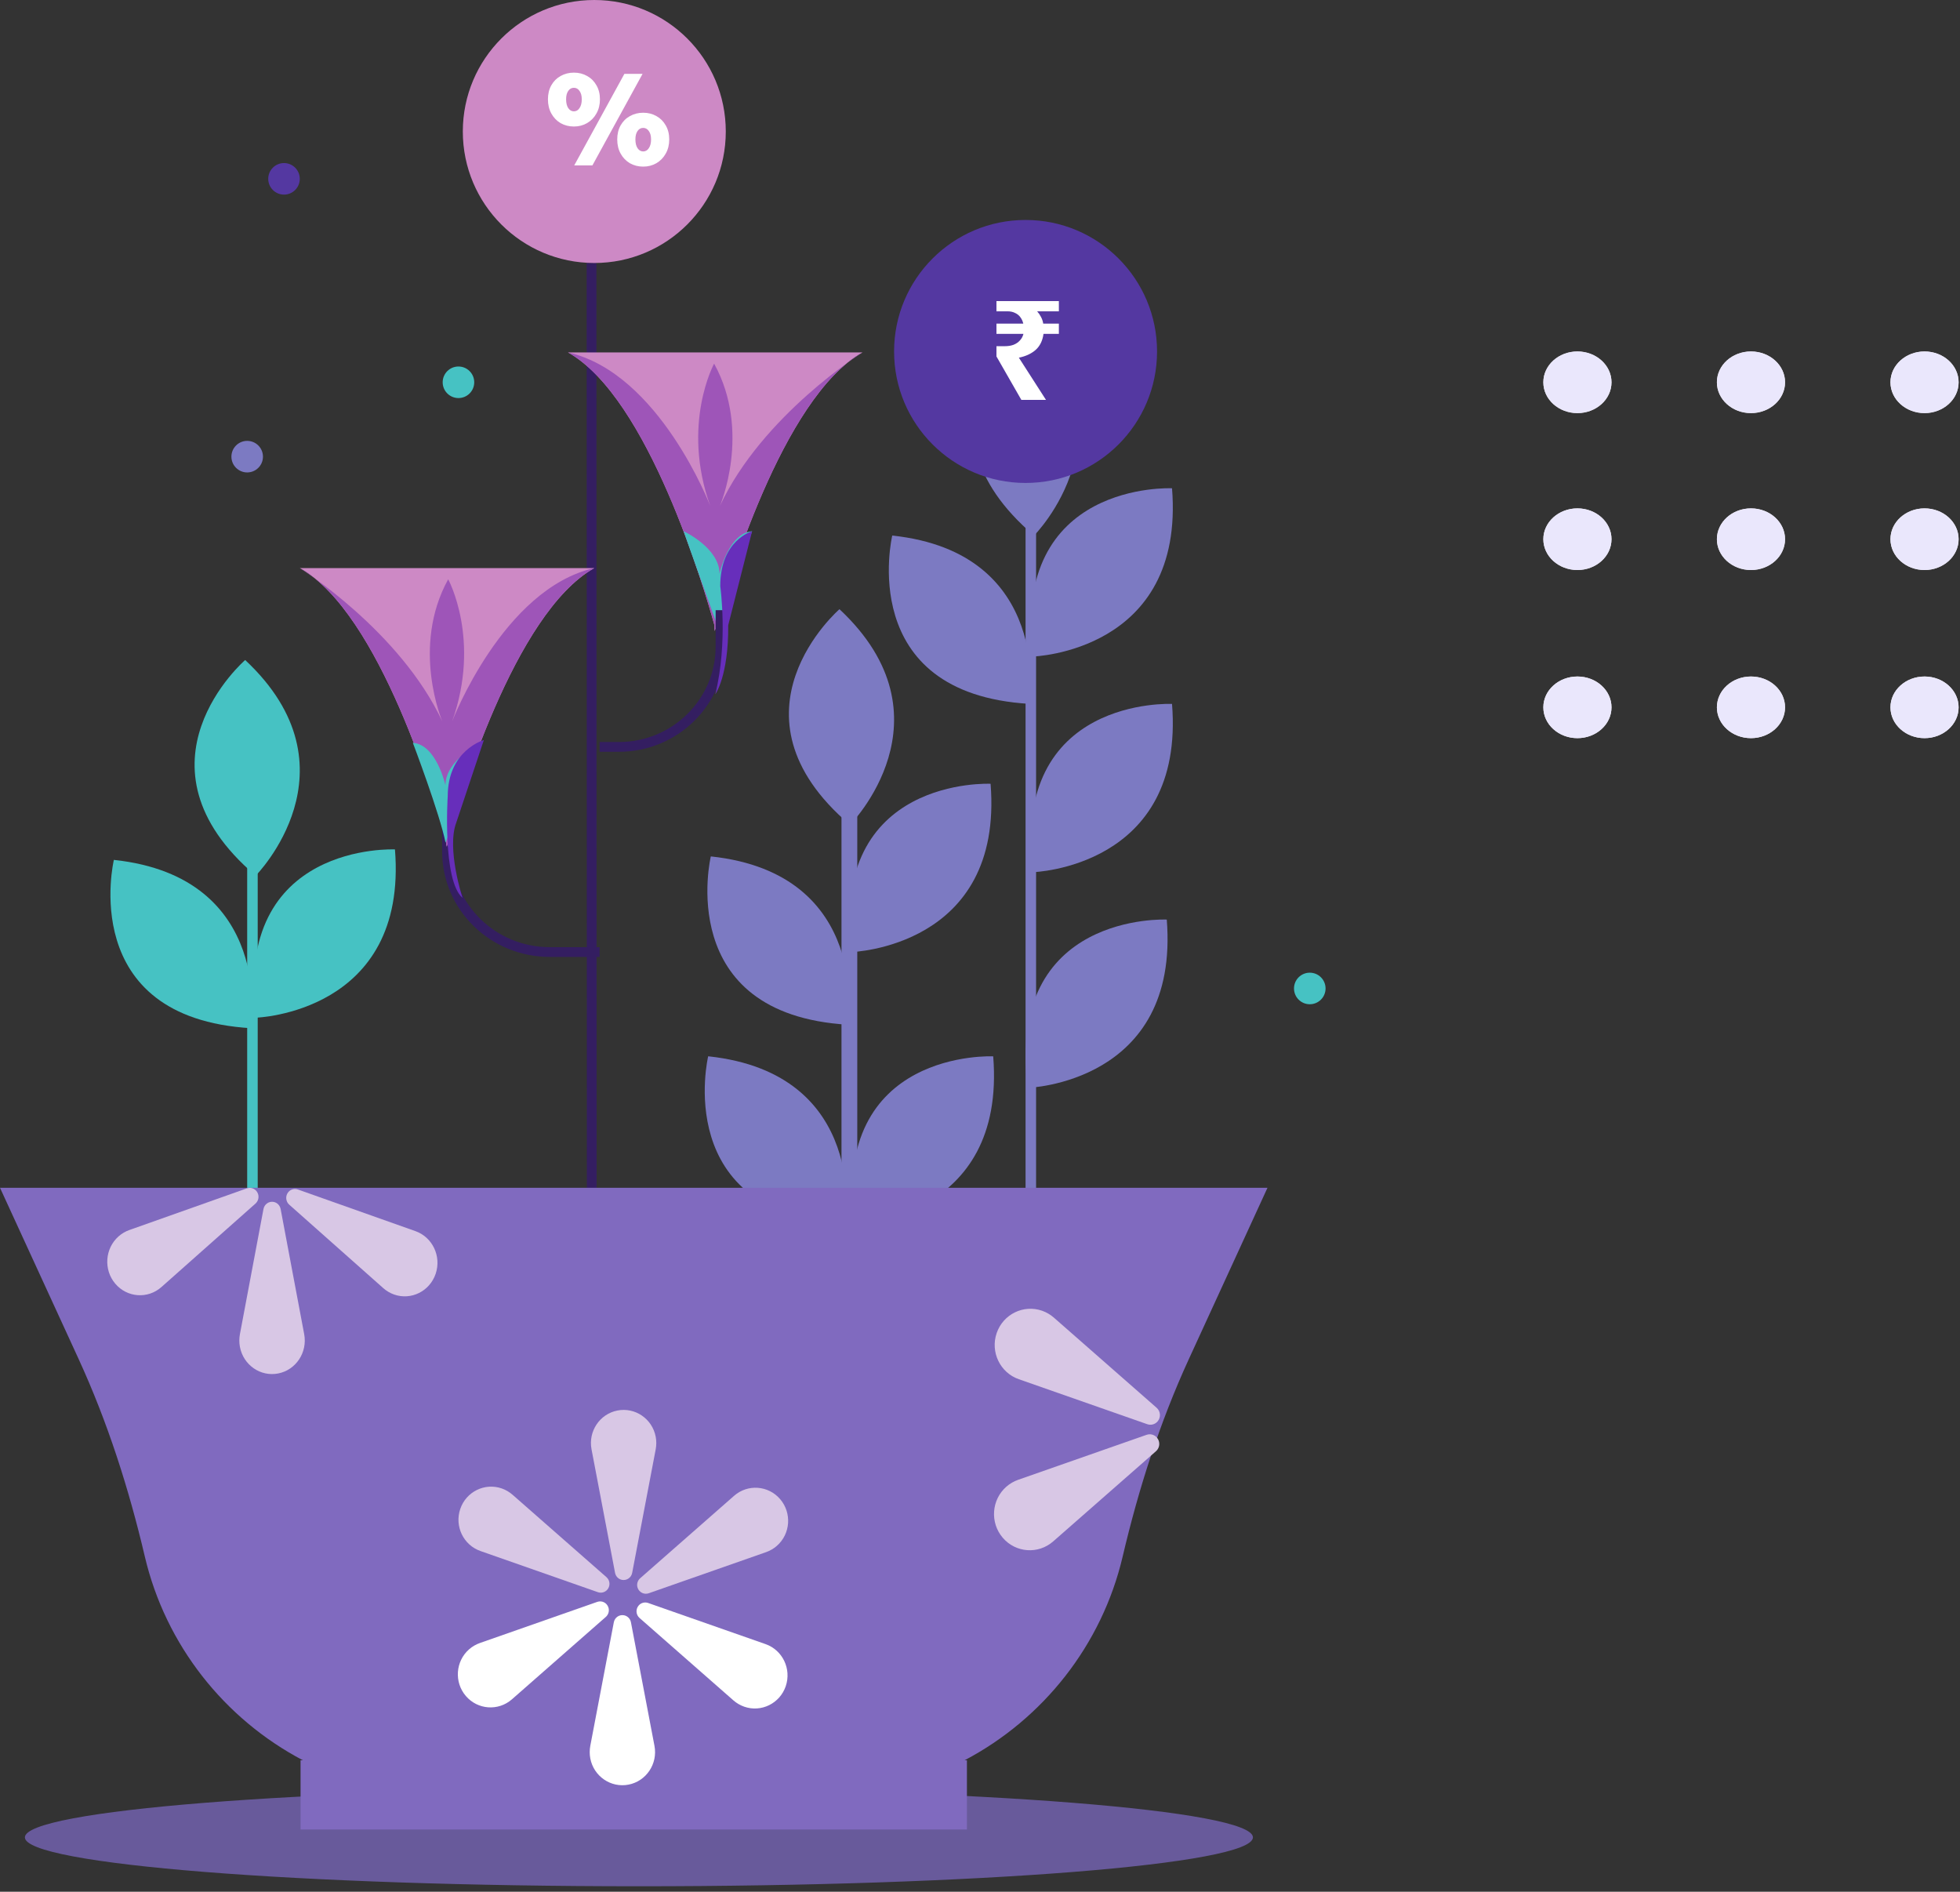<svg width="315" height="304" viewBox="0 0 315 304" fill="none" xmlns="http://www.w3.org/2000/svg">
<rect x="0" y="0" width="315" height="304" fill="#333333" stroke="none"/>
<ellipse cx="309.3" cy="61.432" rx="4.953" ry="5.477" transform="rotate(90 309.3 61.432)" fill="#E7E7E7"/>
<ellipse cx="309.3" cy="86.648" rx="4.953" ry="5.477" transform="rotate(90 309.3 86.648)" fill="#E7E7E7"/>
<ellipse cx="309.3" cy="113.666" rx="4.953" ry="5.477" transform="rotate(90 309.3 113.666)" fill="#E7E7E7"/>
<ellipse cx="309.3" cy="61.432" rx="4.953" ry="5.477" transform="rotate(90 309.3 61.432)" fill="#EAE7FC"/>
<ellipse cx="309.3" cy="86.648" rx="4.953" ry="5.477" transform="rotate(90 309.3 86.648)" fill="#EAE7FC"/>
<ellipse cx="309.3" cy="113.666" rx="4.953" ry="5.477" transform="rotate(90 309.3 113.666)" fill="#EAE7FC"/>
<ellipse cx="281.407" cy="61.432" rx="4.953" ry="5.477" transform="rotate(90 281.407 61.432)" fill="#E7E7E7"/>
<ellipse cx="281.407" cy="86.648" rx="4.953" ry="5.477" transform="rotate(90 281.407 86.648)" fill="#E7E7E7"/>
<ellipse cx="281.407" cy="113.666" rx="4.953" ry="5.477" transform="rotate(90 281.407 113.666)" fill="#E7E7E7"/>
<ellipse cx="281.407" cy="61.432" rx="4.953" ry="5.477" transform="rotate(90 281.407 61.432)" fill="#EAE7FC"/>
<ellipse cx="281.407" cy="86.648" rx="4.953" ry="5.477" transform="rotate(90 281.407 86.648)" fill="#EAE7FC"/>
<ellipse cx="281.407" cy="113.666" rx="4.953" ry="5.477" transform="rotate(90 281.407 113.666)" fill="#EAE7FC"/>
<ellipse cx="253.514" cy="61.432" rx="4.953" ry="5.477" transform="rotate(90 253.514 61.432)" fill="#E7E7E7"/>
<ellipse cx="253.514" cy="86.648" rx="4.953" ry="5.477" transform="rotate(90 253.514 86.648)" fill="#E7E7E7"/>
<ellipse cx="253.514" cy="113.666" rx="4.953" ry="5.477" transform="rotate(90 253.514 113.666)" fill="#E7E7E7"/>
<ellipse cx="253.514" cy="61.432" rx="4.953" ry="5.477" transform="rotate(90 253.514 61.432)" fill="#EAE7FC"/>
<ellipse cx="253.514" cy="86.648" rx="4.953" ry="5.477" transform="rotate(90 253.514 86.648)" fill="#EAE7FC"/>
<ellipse cx="253.514" cy="113.666" rx="4.953" ry="5.477" transform="rotate(90 253.514 113.666)" fill="#EAE7FC"/>
<path d="M96.358 152.99H88.367C79.243 152.99 71.846 145.767 71.846 136.857V131.013" stroke="#341E61" stroke-width="1.569"/>
<path d="M95.069 42.262L95.112 251.883" stroke="#341E61" stroke-width="1.569"/>
<path fill-rule="evenodd" clip-rule="evenodd" d="M91.287 56.632H114.828H115.079H138.62C125.695 63.875 116.671 94.724 115.079 100.496V101.43C115.079 101.43 115.036 101.263 114.954 100.957C114.871 101.263 114.828 101.43 114.828 101.43V100.496C113.236 94.724 104.211 63.875 91.287 56.632Z" fill="#CD89C5"/>
<path fill-rule="evenodd" clip-rule="evenodd" d="M91.287 56.632C104.211 63.875 113.236 94.724 114.828 100.496V101.43C114.828 101.43 114.871 101.263 114.954 100.957C115.036 101.263 115.079 101.43 115.079 101.43V100.496C116.671 94.724 125.695 63.875 138.62 56.632C138.62 56.632 122.479 66.751 115.705 81.292C115.705 81.292 120.805 69.392 114.769 58.436C114.769 58.436 109.453 68.153 114.141 81.292C114.141 81.292 105.975 59.947 91.287 56.632Z" fill="#9E55B8"/>
<path fill-rule="evenodd" clip-rule="evenodd" d="M120.87 85.37C120.87 85.37 116.549 96.751 115.61 101.43C115.61 101.43 110.304 86.708 109.882 85.37C109.882 85.37 115.636 88.05 115.636 92.197C115.636 92.197 117.066 85.638 120.87 85.37Z" fill="#46C2C3"/>
<path d="M96.358 120.025H99.469C108.488 120.025 115.799 112.802 115.799 103.893V98.049" stroke="#341E61" stroke-width="1.569"/>
<path fill-rule="evenodd" clip-rule="evenodd" d="M120.87 85.37C120.87 85.37 115.754 86.759 115.754 94.187C115.754 94.187 117.035 103.247 114.953 111.573C114.953 111.573 117.091 108.694 117.035 100.472L120.87 85.37Z" fill="#672EBB"/>
<path fill-rule="evenodd" clip-rule="evenodd" d="M95.513 91.287H71.971H71.719H48.179C61.104 98.53 70.128 129.38 71.719 135.152V136.085C71.719 136.085 71.763 135.919 71.846 135.612C71.929 135.919 71.971 136.085 71.971 136.085V135.152C73.564 129.38 82.588 98.53 95.513 91.287Z" fill="#CD89C5"/>
<path fill-rule="evenodd" clip-rule="evenodd" d="M95.513 91.287C82.588 98.53 73.564 129.38 71.971 135.152V136.085C71.971 136.085 71.929 135.919 71.846 135.612C71.763 135.919 71.719 136.085 71.719 136.085V135.152C70.128 129.38 61.104 98.53 48.179 91.287C48.179 91.287 64.32 101.406 71.094 115.947C71.094 115.947 65.994 104.047 72.029 93.09C72.029 93.09 77.347 102.808 72.657 115.947C72.657 115.947 80.824 94.602 95.513 91.287Z" fill="#9E55B8"/>
<path fill-rule="evenodd" clip-rule="evenodd" d="M66.352 119.369C66.352 119.369 70.672 130.751 71.611 135.429C71.611 135.429 76.918 120.707 77.34 119.369C77.34 119.369 71.586 122.049 71.586 126.197C71.586 126.197 70.156 119.637 66.352 119.369Z" fill="#46C2C3"/>
<path fill-rule="evenodd" clip-rule="evenodd" d="M77.763 118.924C77.763 118.924 71.955 120.534 71.955 127.986C71.955 127.986 71.071 141.473 74.332 144.281C74.332 144.281 71.735 136.354 73.337 132.17L77.763 118.924Z" fill="#672EBB"/>
<path fill-rule="evenodd" clip-rule="evenodd" d="M116.644 21.131C116.644 32.802 107.183 42.262 95.513 42.262C83.842 42.262 74.382 32.802 74.382 21.131C74.382 9.461 83.842 0 95.513 0C107.183 0 116.644 9.461 116.644 21.131Z" fill="#CD89C5"/>
<path d="M92.23 11.671C93.022 11.671 93.734 11.852 94.365 12.214C94.996 12.563 95.493 13.06 95.855 13.705C96.231 14.349 96.419 15.101 96.419 15.96C96.419 16.82 96.231 17.578 95.855 18.236C95.493 18.894 94.989 19.411 94.345 19.787C93.714 20.149 93.009 20.331 92.23 20.331C91.451 20.331 90.74 20.149 90.095 19.787C89.464 19.411 88.968 18.894 88.605 18.236C88.243 17.578 88.061 16.82 88.061 15.96C88.061 15.101 88.243 14.349 88.605 13.705C88.968 13.06 89.464 12.563 90.095 12.214C90.74 11.852 91.451 11.671 92.23 11.671ZM95.211 26.574H92.29L100.346 11.872H103.267L95.211 26.574ZM92.23 14.108C91.854 14.108 91.552 14.275 91.324 14.611C91.096 14.933 90.981 15.383 90.981 15.96C90.981 16.551 91.096 17.021 91.324 17.37C91.566 17.719 91.868 17.894 92.23 17.894C92.606 17.894 92.908 17.719 93.136 17.37C93.378 17.021 93.499 16.551 93.499 15.96C93.499 15.383 93.378 14.933 93.136 14.611C92.908 14.275 92.606 14.108 92.23 14.108ZM103.367 18.115C104.159 18.115 104.871 18.297 105.502 18.659C106.133 19.008 106.63 19.505 106.992 20.149C107.368 20.794 107.556 21.546 107.556 22.405C107.556 23.264 107.368 24.023 106.992 24.681C106.63 25.339 106.126 25.856 105.482 26.232C104.851 26.594 104.146 26.775 103.367 26.775C102.589 26.775 101.877 26.594 101.233 26.232C100.601 25.856 100.105 25.339 99.742 24.681C99.38 24.023 99.198 23.264 99.198 22.405C99.198 21.546 99.38 20.794 99.742 20.149C100.105 19.505 100.601 19.008 101.233 18.659C101.877 18.297 102.589 18.115 103.367 18.115ZM103.367 20.552C102.991 20.552 102.689 20.72 102.461 21.056C102.233 21.378 102.119 21.828 102.119 22.405C102.119 22.996 102.233 23.466 102.461 23.815C102.703 24.164 103.005 24.338 103.367 24.338C103.743 24.338 104.045 24.164 104.274 23.815C104.515 23.466 104.636 22.996 104.636 22.405C104.636 21.828 104.515 21.378 104.274 21.056C104.045 20.72 103.743 20.552 103.367 20.552Z" fill="white"/>
<path fill-rule="evenodd" clip-rule="evenodd" d="M201.365 295.26C201.365 290.921 157.183 287.403 102.682 287.403C48.181 287.403 4 290.921 4 295.26C4 299.6 48.181 303.117 102.682 303.117C157.183 303.117 201.365 299.6 201.365 295.26Z" fill="#685A9B"/>
<path fill-rule="evenodd" clip-rule="evenodd" d="M42.262 73.383C42.262 74.783 41.127 75.919 39.726 75.919C38.326 75.919 37.191 74.783 37.191 73.383C37.191 71.983 38.326 70.847 39.726 70.847C41.127 70.847 42.262 71.983 42.262 73.383Z" fill="#7C7AC2"/>
<path fill-rule="evenodd" clip-rule="evenodd" d="M76.216 61.432C76.216 62.832 75.081 63.967 73.68 63.967C72.28 63.967 71.144 62.832 71.144 61.432C71.144 60.032 72.28 58.896 73.68 58.896C75.081 58.896 76.216 60.032 76.216 61.432Z" fill="#46C2C3"/>
<path fill-rule="evenodd" clip-rule="evenodd" d="M213.037 158.843C213.037 160.243 211.901 161.379 210.5 161.379C209.1 161.379 207.965 160.243 207.965 158.843C207.965 157.443 209.1 156.307 210.5 156.307C211.901 156.307 213.037 157.443 213.037 158.843Z" fill="#46C2C3"/>
<path fill-rule="evenodd" clip-rule="evenodd" d="M48.179 28.739C48.179 30.138 47.044 31.274 45.643 31.274C44.243 31.274 43.108 30.138 43.108 28.739C43.108 27.338 44.243 26.203 45.643 26.203C47.044 26.203 48.179 27.338 48.179 28.739Z" fill="#5438A1"/>
<path fill-rule="evenodd" clip-rule="evenodd" d="M135.24 193.408H137.775V105.502H135.24V193.408Z" fill="#7C7AC2"/>
<path fill-rule="evenodd" clip-rule="evenodd" d="M18.301 138.182C18.301 138.182 12.233 163.573 40.368 165.229C40.368 165.229 44.23 140.942 18.301 138.182Z" fill="#46C2C3"/>
<path fill-rule="evenodd" clip-rule="evenodd" d="M18.301 192.277C18.301 192.277 12.233 217.669 40.368 219.325C40.368 219.325 44.23 195.038 18.301 192.277Z" fill="#46C2C3"/>
<path fill-rule="evenodd" clip-rule="evenodd" d="M113.814 169.741C113.814 169.741 107.745 195.133 135.881 196.789C135.881 196.789 139.742 172.502 113.814 169.741Z" fill="#7C7AC2"/>
<path fill-rule="evenodd" clip-rule="evenodd" d="M63.476 136.499C63.476 136.499 37.532 135.244 41.125 163.539C41.125 163.539 65.581 162.808 63.476 136.499Z" fill="#46C2C3"/>
<path fill-rule="evenodd" clip-rule="evenodd" d="M159.623 169.75C159.623 169.75 133.679 168.494 137.271 196.789C137.271 196.789 161.727 196.058 159.623 169.75Z" fill="#7C7AC2"/>
<path fill-rule="evenodd" clip-rule="evenodd" d="M187.516 147.773C187.516 147.773 161.572 146.518 165.164 174.813C165.164 174.813 189.621 174.082 187.516 147.773Z" fill="#7C7AC2"/>
<path fill-rule="evenodd" clip-rule="evenodd" d="M188.361 113.118C188.361 113.118 162.417 111.863 166.01 140.158C166.01 140.158 190.466 139.427 188.361 113.118Z" fill="#7C7AC2"/>
<path fill-rule="evenodd" clip-rule="evenodd" d="M63.265 192.592C63.265 192.592 37.321 191.336 40.913 219.631C40.913 219.631 65.37 218.901 63.265 192.592Z" fill="#46C2C3"/>
<path fill-rule="evenodd" clip-rule="evenodd" d="M39.404 106.062C39.404 106.062 20.031 122.803 41.096 140.717C41.096 140.717 58.107 123.558 39.404 106.062Z" fill="#46C2C3"/>
<path fill-rule="evenodd" clip-rule="evenodd" d="M114.237 137.622C114.237 137.622 108.169 163.014 136.304 164.67C136.304 164.67 140.166 140.382 114.237 137.622Z" fill="#7C7AC2"/>
<path fill-rule="evenodd" clip-rule="evenodd" d="M159.201 125.95C159.201 125.95 133.256 124.694 136.849 152.99C136.849 152.99 161.305 152.259 159.201 125.95Z" fill="#7C7AC2"/>
<path fill-rule="evenodd" clip-rule="evenodd" d="M134.917 97.895C134.917 97.895 115.544 114.636 136.609 132.55C136.609 132.55 153.619 115.391 134.917 97.895Z" fill="#7C7AC2"/>
<path fill-rule="evenodd" clip-rule="evenodd" d="M143.398 86.062C143.398 86.062 137.329 111.454 165.465 113.11C165.465 113.11 169.327 88.822 143.398 86.062Z" fill="#7C7AC2"/>
<path fill-rule="evenodd" clip-rule="evenodd" d="M188.361 78.463C188.361 78.463 162.417 77.207 166.01 105.502C166.01 105.502 190.466 104.772 188.361 78.463Z" fill="#7C7AC2"/>
<path fill-rule="evenodd" clip-rule="evenodd" d="M164.823 193.408H166.513V79.3H164.823V193.408Z" fill="#7C7AC2"/>
<path fill-rule="evenodd" clip-rule="evenodd" d="M39.727 219.325H41.417V133.955H39.727V219.325Z" fill="#46C2C3"/>
<path fill-rule="evenodd" clip-rule="evenodd" d="M164.501 51.407C164.501 51.407 145.127 68.148 166.193 86.062C166.193 86.062 183.203 68.902 164.501 51.407Z" fill="#7C7AC2"/>
<path fill-rule="evenodd" clip-rule="evenodd" d="M0 190.872L12.632 218.382C17.304 228.556 20.716 239.237 23.276 250.134C26.618 264.353 36.053 276.222 48.675 282.866H48.304V293.992H155.399V282.866H155.03C167.652 276.222 177.087 264.353 180.428 250.134C182.988 239.237 186.4 228.556 191.073 218.382L203.704 190.872H0Z" fill="#806ABF"/>
<path fill-rule="evenodd" clip-rule="evenodd" d="M184.384 228.865L163.729 221.631C160.729 220.58 159.139 217.267 160.176 214.231C161.214 211.194 164.488 209.584 167.488 210.635C168.194 210.882 168.838 211.27 169.373 211.737L185.889 226.227C186.529 226.788 186.599 227.767 186.044 228.416C185.622 228.908 184.958 229.065 184.384 228.865Z" fill="#D8C7E5"/>
<path fill-rule="evenodd" clip-rule="evenodd" d="M185.781 233.208L169.264 247.698C166.865 249.802 163.235 249.54 161.156 247.112C159.076 244.683 159.337 241.009 161.735 238.905C162.301 238.408 162.954 238.039 163.62 237.803L184.276 230.569C185.076 230.288 185.949 230.718 186.226 231.528C186.436 232.144 186.239 232.804 185.781 233.208Z" fill="#D8C7E5"/>
<path fill-rule="evenodd" clip-rule="evenodd" d="M98.849 252.755L95.066 232.895C94.518 230.011 96.382 227.221 99.23 226.665C102.078 226.109 104.832 227.996 105.382 230.881C105.511 231.561 105.501 232.253 105.382 232.895L101.6 252.755C101.453 253.524 100.718 254.027 99.959 253.879C99.381 253.766 98.955 253.305 98.849 252.755Z" fill="#D8C7E5"/>
<path fill-rule="evenodd" clip-rule="evenodd" d="M96.092 255.859L77.217 249.245C74.476 248.285 73.022 245.256 73.971 242.48C74.919 239.704 77.91 238.232 80.651 239.192C81.298 239.419 81.885 239.774 82.374 240.2L97.468 253.446C98.052 253.959 98.115 254.855 97.609 255.447C97.223 255.898 96.616 256.04 96.092 255.859Z" fill="#D8C7E5"/>
<path fill-rule="evenodd" clip-rule="evenodd" d="M97.368 259.828L82.274 273.075C80.082 274.998 76.765 274.759 74.866 272.539C72.966 270.319 73.203 266.96 75.394 265.036C75.912 264.582 76.509 264.244 77.118 264.029L95.992 257.415C96.724 257.159 97.522 257.552 97.774 258.292C97.967 258.855 97.786 259.459 97.368 259.828Z" fill="white"/>
<path fill-rule="evenodd" clip-rule="evenodd" d="M101.401 260.694L105.183 280.553C105.732 283.438 103.868 286.228 101.02 286.783C98.172 287.339 95.417 285.453 94.868 282.568C94.739 281.888 94.748 281.195 94.868 280.553L98.65 260.694C98.796 259.925 99.531 259.421 100.29 259.57C100.869 259.683 101.295 260.143 101.401 260.694Z" fill="white"/>
<path fill-rule="evenodd" clip-rule="evenodd" d="M104.158 257.59L123.033 264.203C125.774 265.164 127.227 268.193 126.279 270.969C125.33 273.745 122.339 275.217 119.598 274.256C118.951 274.03 118.364 273.675 117.875 273.249L102.782 260.003C102.197 259.49 102.134 258.593 102.641 258.001C103.027 257.551 103.634 257.408 104.158 257.59Z" fill="white"/>
<path fill-rule="evenodd" clip-rule="evenodd" d="M102.882 253.621L117.975 240.374C120.167 238.45 123.483 238.69 125.384 240.91C127.283 243.13 127.047 246.489 124.855 248.412C124.338 248.866 123.741 249.204 123.132 249.42L104.257 256.033C103.526 256.289 102.728 255.897 102.475 255.156C102.282 254.594 102.463 253.99 102.882 253.621Z" fill="#D8C7E5"/>
<path fill-rule="evenodd" clip-rule="evenodd" d="M41.062 193.409L25.945 206.825C23.749 208.773 20.427 208.53 18.523 206.282C16.621 204.034 16.858 200.632 19.054 198.683C19.572 198.223 20.169 197.881 20.779 197.663L39.683 190.964C40.416 190.705 41.215 191.103 41.468 191.853C41.661 192.423 41.48 193.035 41.062 193.409Z" fill="#D8C7E5"/>
<path fill-rule="evenodd" clip-rule="evenodd" d="M45.101 194.285L48.888 214.399C49.438 217.321 47.571 220.146 44.718 220.709C41.866 221.273 39.108 219.361 38.558 216.44C38.427 215.751 38.437 215.049 38.558 214.399L42.345 194.285C42.491 193.506 43.227 192.996 43.989 193.147C44.568 193.261 44.993 193.727 45.101 194.285Z" fill="#D8C7E5"/>
<path fill-rule="evenodd" clip-rule="evenodd" d="M47.862 191.141L66.766 197.839C69.512 198.812 70.967 201.88 70.018 204.692C69.068 207.504 66.071 208.994 63.326 208.021C62.678 207.792 62.09 207.433 61.6 207.001L46.483 193.586C45.898 193.066 45.835 192.158 46.342 191.558C46.729 191.102 47.337 190.957 47.862 191.141Z" fill="#D8C7E5"/>
<path fill-rule="evenodd" clip-rule="evenodd" d="M185.954 56.478C185.954 68.149 176.493 77.609 164.823 77.609C153.153 77.609 143.692 68.149 143.692 56.478C143.692 44.808 153.153 35.347 164.823 35.347C176.493 35.347 185.954 44.808 185.954 56.478Z" fill="#5438A1"/>
<path d="M164.147 64.262L160.144 57.278V55.632H161.478C162.012 55.632 162.479 55.558 162.88 55.41C163.295 55.247 163.636 55.017 163.903 54.721C164.184 54.424 164.377 54.068 164.481 53.653H160.144V52.007H164.459C164.37 51.621 164.214 51.28 163.992 50.984C163.784 50.687 163.502 50.457 163.146 50.294C162.805 50.116 162.39 50.027 161.901 50.027H160.144V48.382H170.175V50.027H166.683C166.935 50.309 167.143 50.613 167.306 50.939C167.484 51.266 167.602 51.621 167.662 52.007H170.175V53.653H167.706C167.558 54.75 167.135 55.61 166.438 56.233C165.741 56.841 164.844 57.256 163.747 57.478L168.106 64.262H164.147Z" fill="white"/>
</svg>
